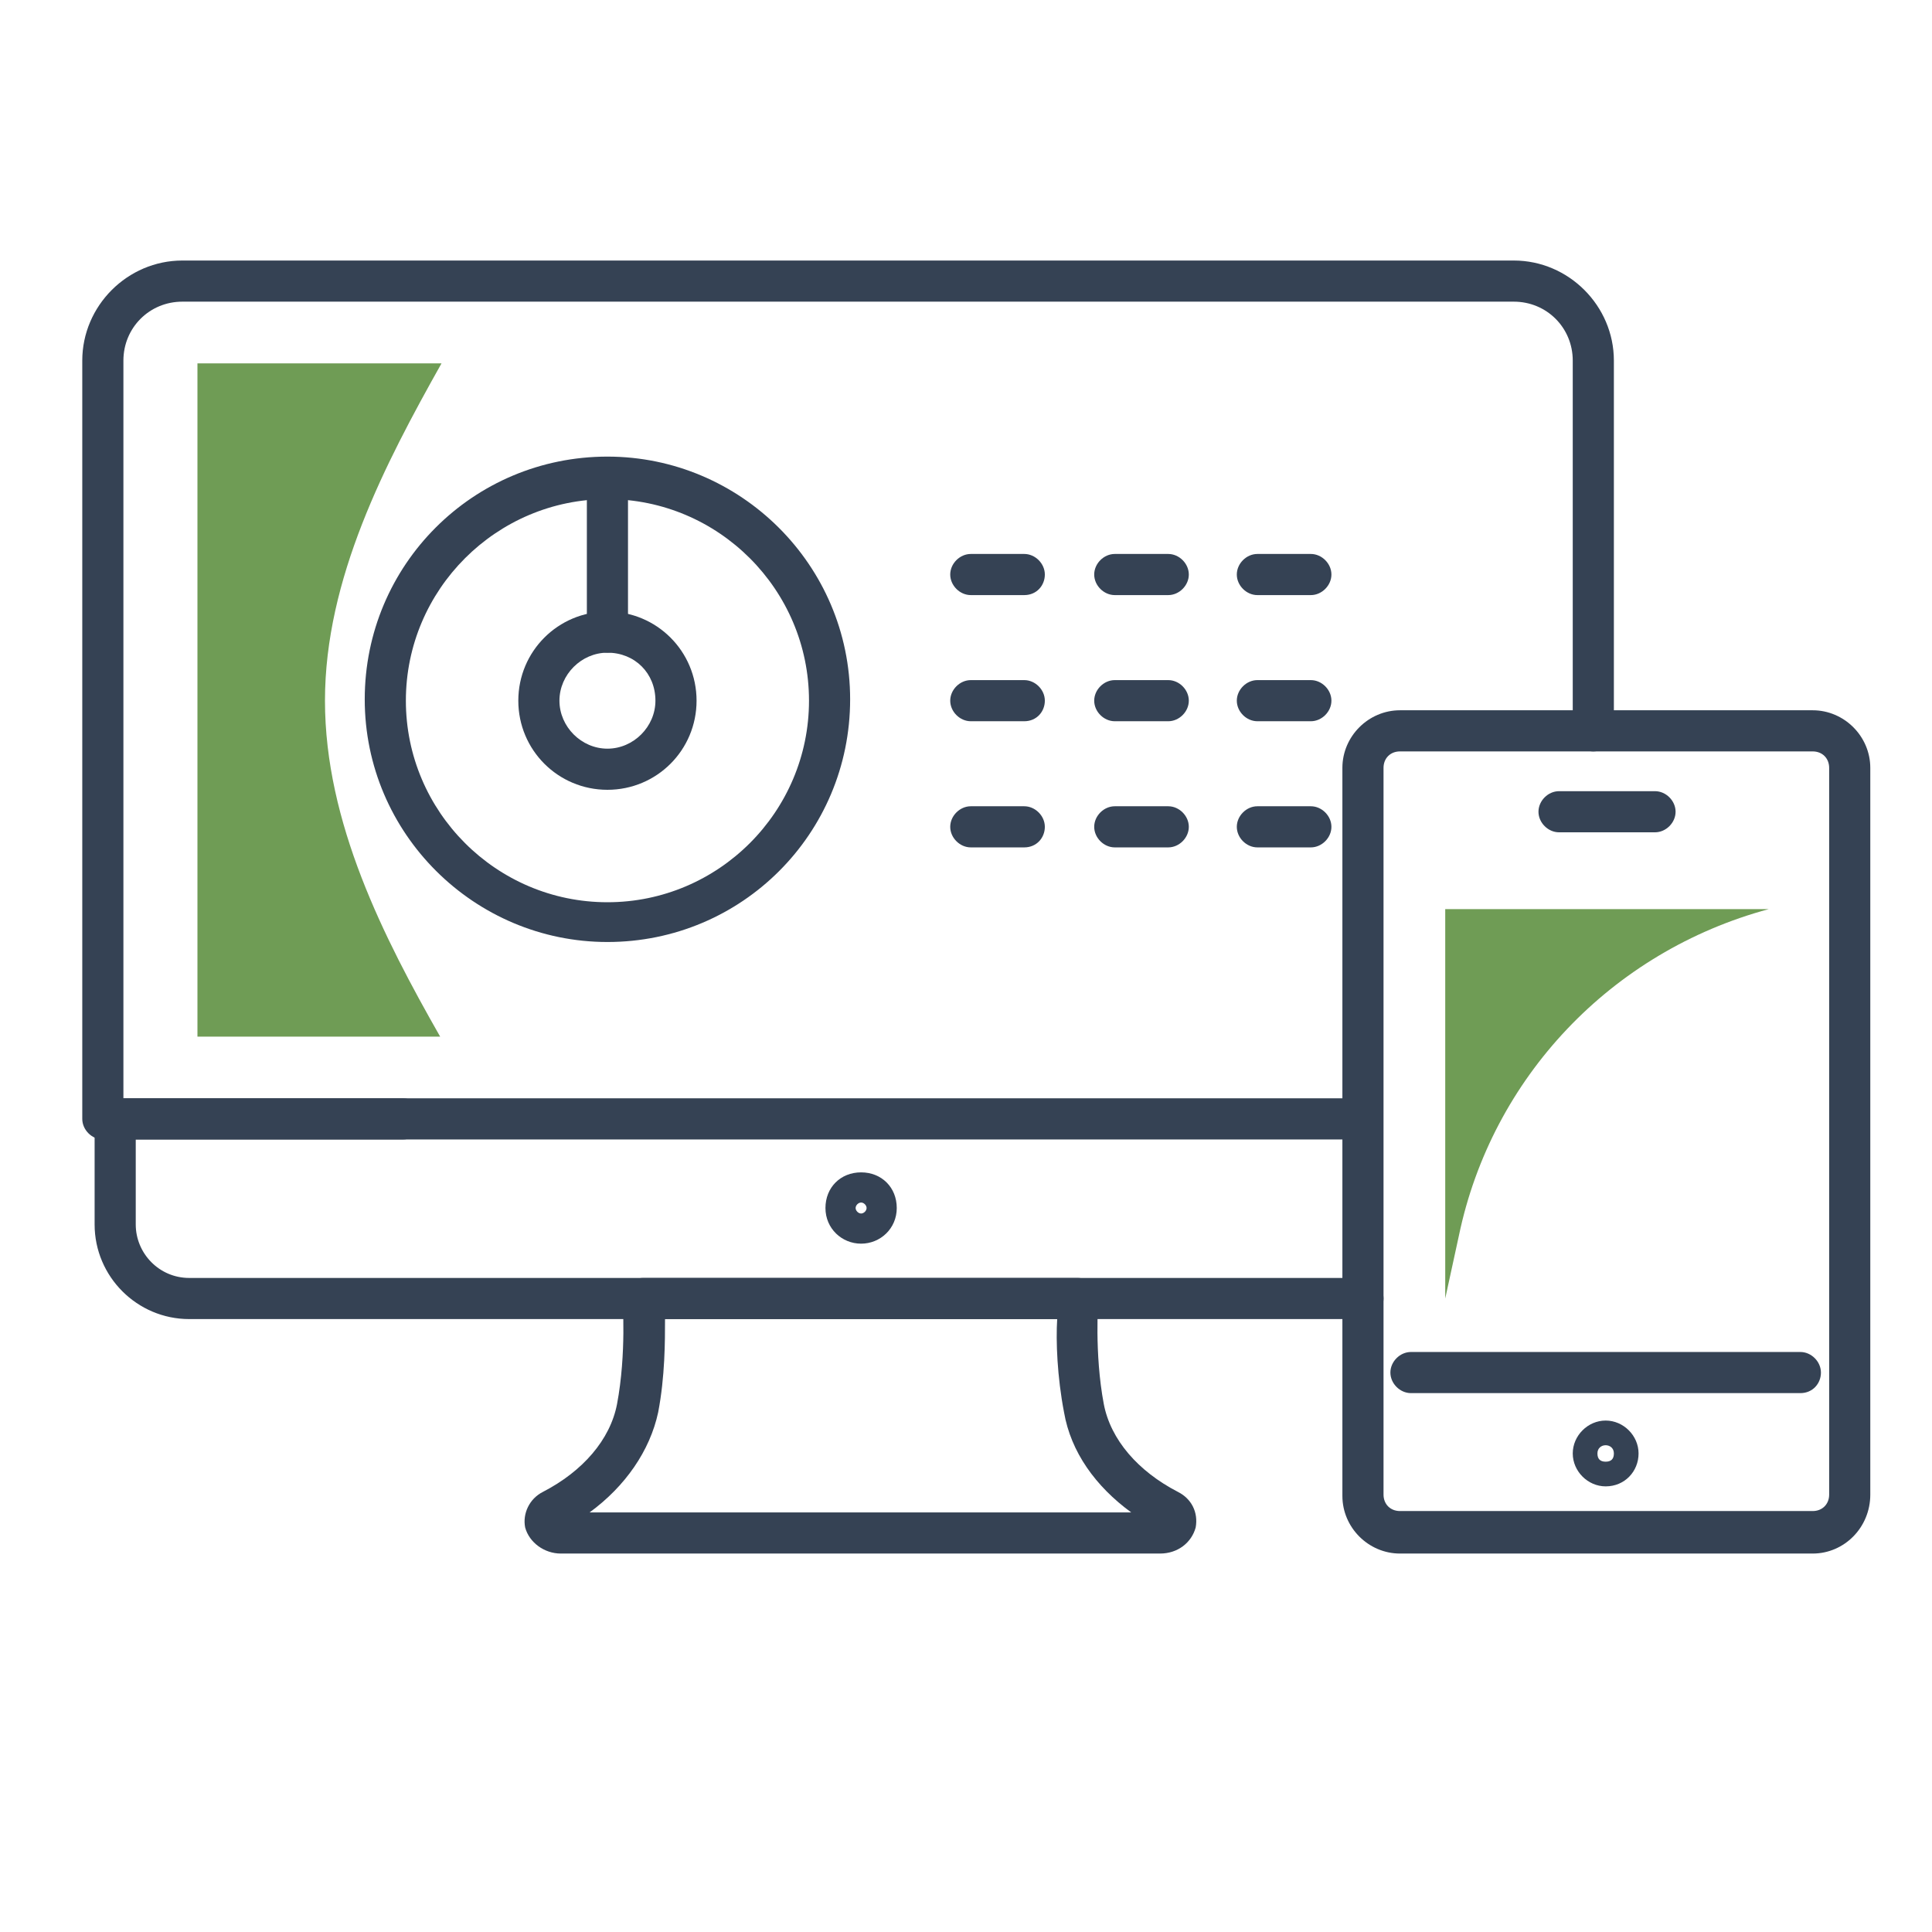 <?xml version="1.0" encoding="utf-8"?>
<!-- Generator: Adobe Illustrator 23.0.3, SVG Export Plug-In . SVG Version: 6.00 Build 0)  -->
<svg version="1.1" id="Laag_1" xmlns="http://www.w3.org/2000/svg" xmlns:xlink="http://www.w3.org/1999/xlink" x="0px" y="0px"
	 viewBox="0 0 140.9 140.9" style="enable-background:new 0 0 140.9 140.9;" xml:space="preserve">
<style type="text/css">
	.st0{fill:#354254;}
	.st1{fill:#6F9C55;}
</style>
<g>
	<path class="st0" d="M84.6,113.3H40.9c-1.2,0-2.3-0.8-2.6-1.9c-0.2-1,0.3-2.1,1.3-2.6c2.9-1.5,4.9-3.8,5.4-6.4
		c0.7-3.7,0.4-7.6,0.4-7.6c0-0.4,0.1-0.8,0.4-1.1s0.7-0.5,1.1-0.5h31.7c0.4,0,0.8,0.2,1.1,0.5s0.4,0.7,0.4,1.1c0,0-0.3,3.9,0.4,7.6
		c0.5,2.6,2.5,4.9,5.4,6.4c1,0.5,1.5,1.5,1.3,2.6C86.9,112.5,85.9,113.3,84.6,113.3z M43,110.3h39.5c-2.6-1.9-4.4-4.4-4.9-7.3
		c-0.5-2.6-0.6-5.2-0.5-6.8H48.5c0,1.6,0,4.2-0.5,6.8C47.4,105.8,45.6,108.4,43,110.3z"/>
	<path class="st0" d="M62.8,90.7c-1.4,0-2.6-1.1-2.6-2.6s1.1-2.6,2.6-2.6s2.6,1.1,2.6,2.6S64.2,90.7,62.8,90.7z M62.8,87.7
		c-0.2,0-0.4,0.2-0.4,0.4s0.2,0.4,0.4,0.4s0.4-0.2,0.4-0.4S63,87.7,62.8,87.7z"/>
	<path class="st0" d="M99.4,96.2H13.8c-3.8,0-6.9-3.1-6.9-6.9v-7.7c0-0.8,0.7-1.5,1.5-1.5h21c0.8,0,1.5,0.7,1.5,1.5
		s-0.7,1.5-1.5,1.5H9.9v6.2c0,2.1,1.7,3.9,3.9,3.9h85.6c0.8,0,1.5,0.7,1.5,1.5S100.2,96.2,99.4,96.2z"/>
	<path class="st0" d="M98.4,83.1H7.5c-0.8,0-1.5-0.7-1.5-1.5V26.3c0-4,3.3-7.3,7.3-7.3h97.1c4,0,7.3,3.3,7.3,7.3v27
		c0,0.8-0.7,1.5-1.5,1.5s-1.5-0.7-1.5-1.5v-27c0-2.4-1.9-4.3-4.3-4.3H13.3C10.9,22,9,23.9,9,26.3v53.8h89.4c0.8,0,1.5,0.7,1.5,1.5
		S99.2,83.1,98.4,83.1z"/>
	<path class="st0" d="M131.3,101.6h-28.4c-0.8,0-1.5-0.7-1.5-1.5s0.7-1.5,1.5-1.5h28.4c0.8,0,1.5,0.7,1.5,1.5
		S132.2,101.6,131.3,101.6z"/>
	<path class="st0" d="M132.2,113.3h-30.1c-2.3,0-4.2-1.9-4.2-4.2V56c0-2.3,1.9-4.2,4.2-4.2h30.1c2.3,0,4.2,1.9,4.2,4.2v53
		C136.4,111.4,134.5,113.3,132.2,113.3z M102.1,54.8c-0.7,0-1.2,0.5-1.2,1.2v53c0,0.7,0.5,1.2,1.2,1.2h30.1c0.7,0,1.2-0.5,1.2-1.2
		V56c0-0.7-0.5-1.2-1.2-1.2H102.1z"/>
	<path class="st0" d="M117.1,108.4c-1.3,0-2.4-1.1-2.4-2.4s1.1-2.4,2.4-2.4s2.4,1.1,2.4,2.4S118.5,108.4,117.1,108.4z M117.1,105.4
		c-0.3,0-0.6,0.2-0.6,0.6s0.2,0.6,0.6,0.6s0.6-0.2,0.6-0.6S117.4,105.4,117.1,105.4z"/>
	<path class="st0" d="M120.7,60.7h-7c-0.8,0-1.5-0.7-1.5-1.5s0.7-1.5,1.5-1.5h7c0.8,0,1.5,0.7,1.5,1.5S121.5,60.7,120.7,60.7z"/>
	<path class="st1" d="M105.4,66.3v28.4l1-4.6c2.4-11.5,11.1-20.7,22.6-23.8l0,0H105.4z"/>
	<g>
		<path class="st0" d="M74.7,43.4h-3.9c-0.8,0-1.5-0.7-1.5-1.5s0.7-1.5,1.5-1.5h3.9c0.8,0,1.5,0.7,1.5,1.5S75.6,43.4,74.7,43.4z"/>
		<path class="st0" d="M85.2,43.4h-3.9c-0.8,0-1.5-0.7-1.5-1.5s0.7-1.5,1.5-1.5h3.9c0.8,0,1.5,0.7,1.5,1.5S86,43.4,85.2,43.4z"/>
		<path class="st0" d="M95.6,43.4h-3.9c-0.8,0-1.5-0.7-1.5-1.5s0.7-1.5,1.5-1.5h3.9c0.8,0,1.5,0.7,1.5,1.5S96.4,43.4,95.6,43.4z"/>
		<path class="st0" d="M74.7,52.6h-3.9c-0.8,0-1.5-0.7-1.5-1.5s0.7-1.5,1.5-1.5h3.9c0.8,0,1.5,0.7,1.5,1.5S75.6,52.6,74.7,52.6z"/>
		<path class="st0" d="M85.2,52.6h-3.9c-0.8,0-1.5-0.7-1.5-1.5s0.7-1.5,1.5-1.5h3.9c0.8,0,1.5,0.7,1.5,1.5S86,52.6,85.2,52.6z"/>
		<path class="st0" d="M95.6,52.6h-3.9c-0.8,0-1.5-0.7-1.5-1.5s0.7-1.5,1.5-1.5h3.9c0.8,0,1.5,0.7,1.5,1.5S96.4,52.6,95.6,52.6z"/>
		<path class="st0" d="M74.7,61.8h-3.9c-0.8,0-1.5-0.7-1.5-1.5s0.7-1.5,1.5-1.5h3.9c0.8,0,1.5,0.7,1.5,1.5S75.6,61.8,74.7,61.8z"/>
		<path class="st0" d="M85.2,61.8h-3.9c-0.8,0-1.5-0.7-1.5-1.5s0.7-1.5,1.5-1.5h3.9c0.8,0,1.5,0.7,1.5,1.5S86,61.8,85.2,61.8z"/>
		<path class="st0" d="M95.6,61.8h-3.9c-0.8,0-1.5-0.7-1.5-1.5s0.7-1.5,1.5-1.5h3.9c0.8,0,1.5,0.7,1.5,1.5S96.4,61.8,95.6,61.8z"/>
		<path class="st0" d="M44.3,68.7c-9.7,0-17.7-7.9-17.7-17.7s7.9-17.7,17.7-17.7c9.7,0,17.7,7.9,17.7,17.7S54.1,68.7,44.3,68.7z
			 M44.3,36.4c-8.1,0-14.7,6.6-14.7,14.7s6.6,14.7,14.7,14.7c8.1,0,14.7-6.6,14.7-14.7S52.4,36.4,44.3,36.4z"/>
		<path class="st0" d="M44.3,47.6c-0.8,0-1.5-0.7-1.5-1.5V34.9c0-0.8,0.7-1.5,1.5-1.5s1.5,0.7,1.5,1.5v11.2
			C45.8,46.9,45.2,47.6,44.3,47.6z"/>
		<path class="st0" d="M44.3,57.6c-3.6,0-6.5-2.9-6.5-6.5s2.9-6.5,6.5-6.5s6.5,2.9,6.5,6.5S47.9,57.6,44.3,57.6z M44.3,47.6
			c-1.9,0-3.5,1.6-3.5,3.5c0,1.9,1.6,3.5,3.5,3.5s3.5-1.6,3.5-3.5C47.8,49.1,46.3,47.6,44.3,47.6z"/>
	</g>
	<path class="st1" d="M14.4,67.1v8.5h17.7C28,68.4,23.7,60,23.7,51.1c0-8.9,4.4-17.3,8.5-24.6H14.4V67.1z"/>
</g>
</svg>
